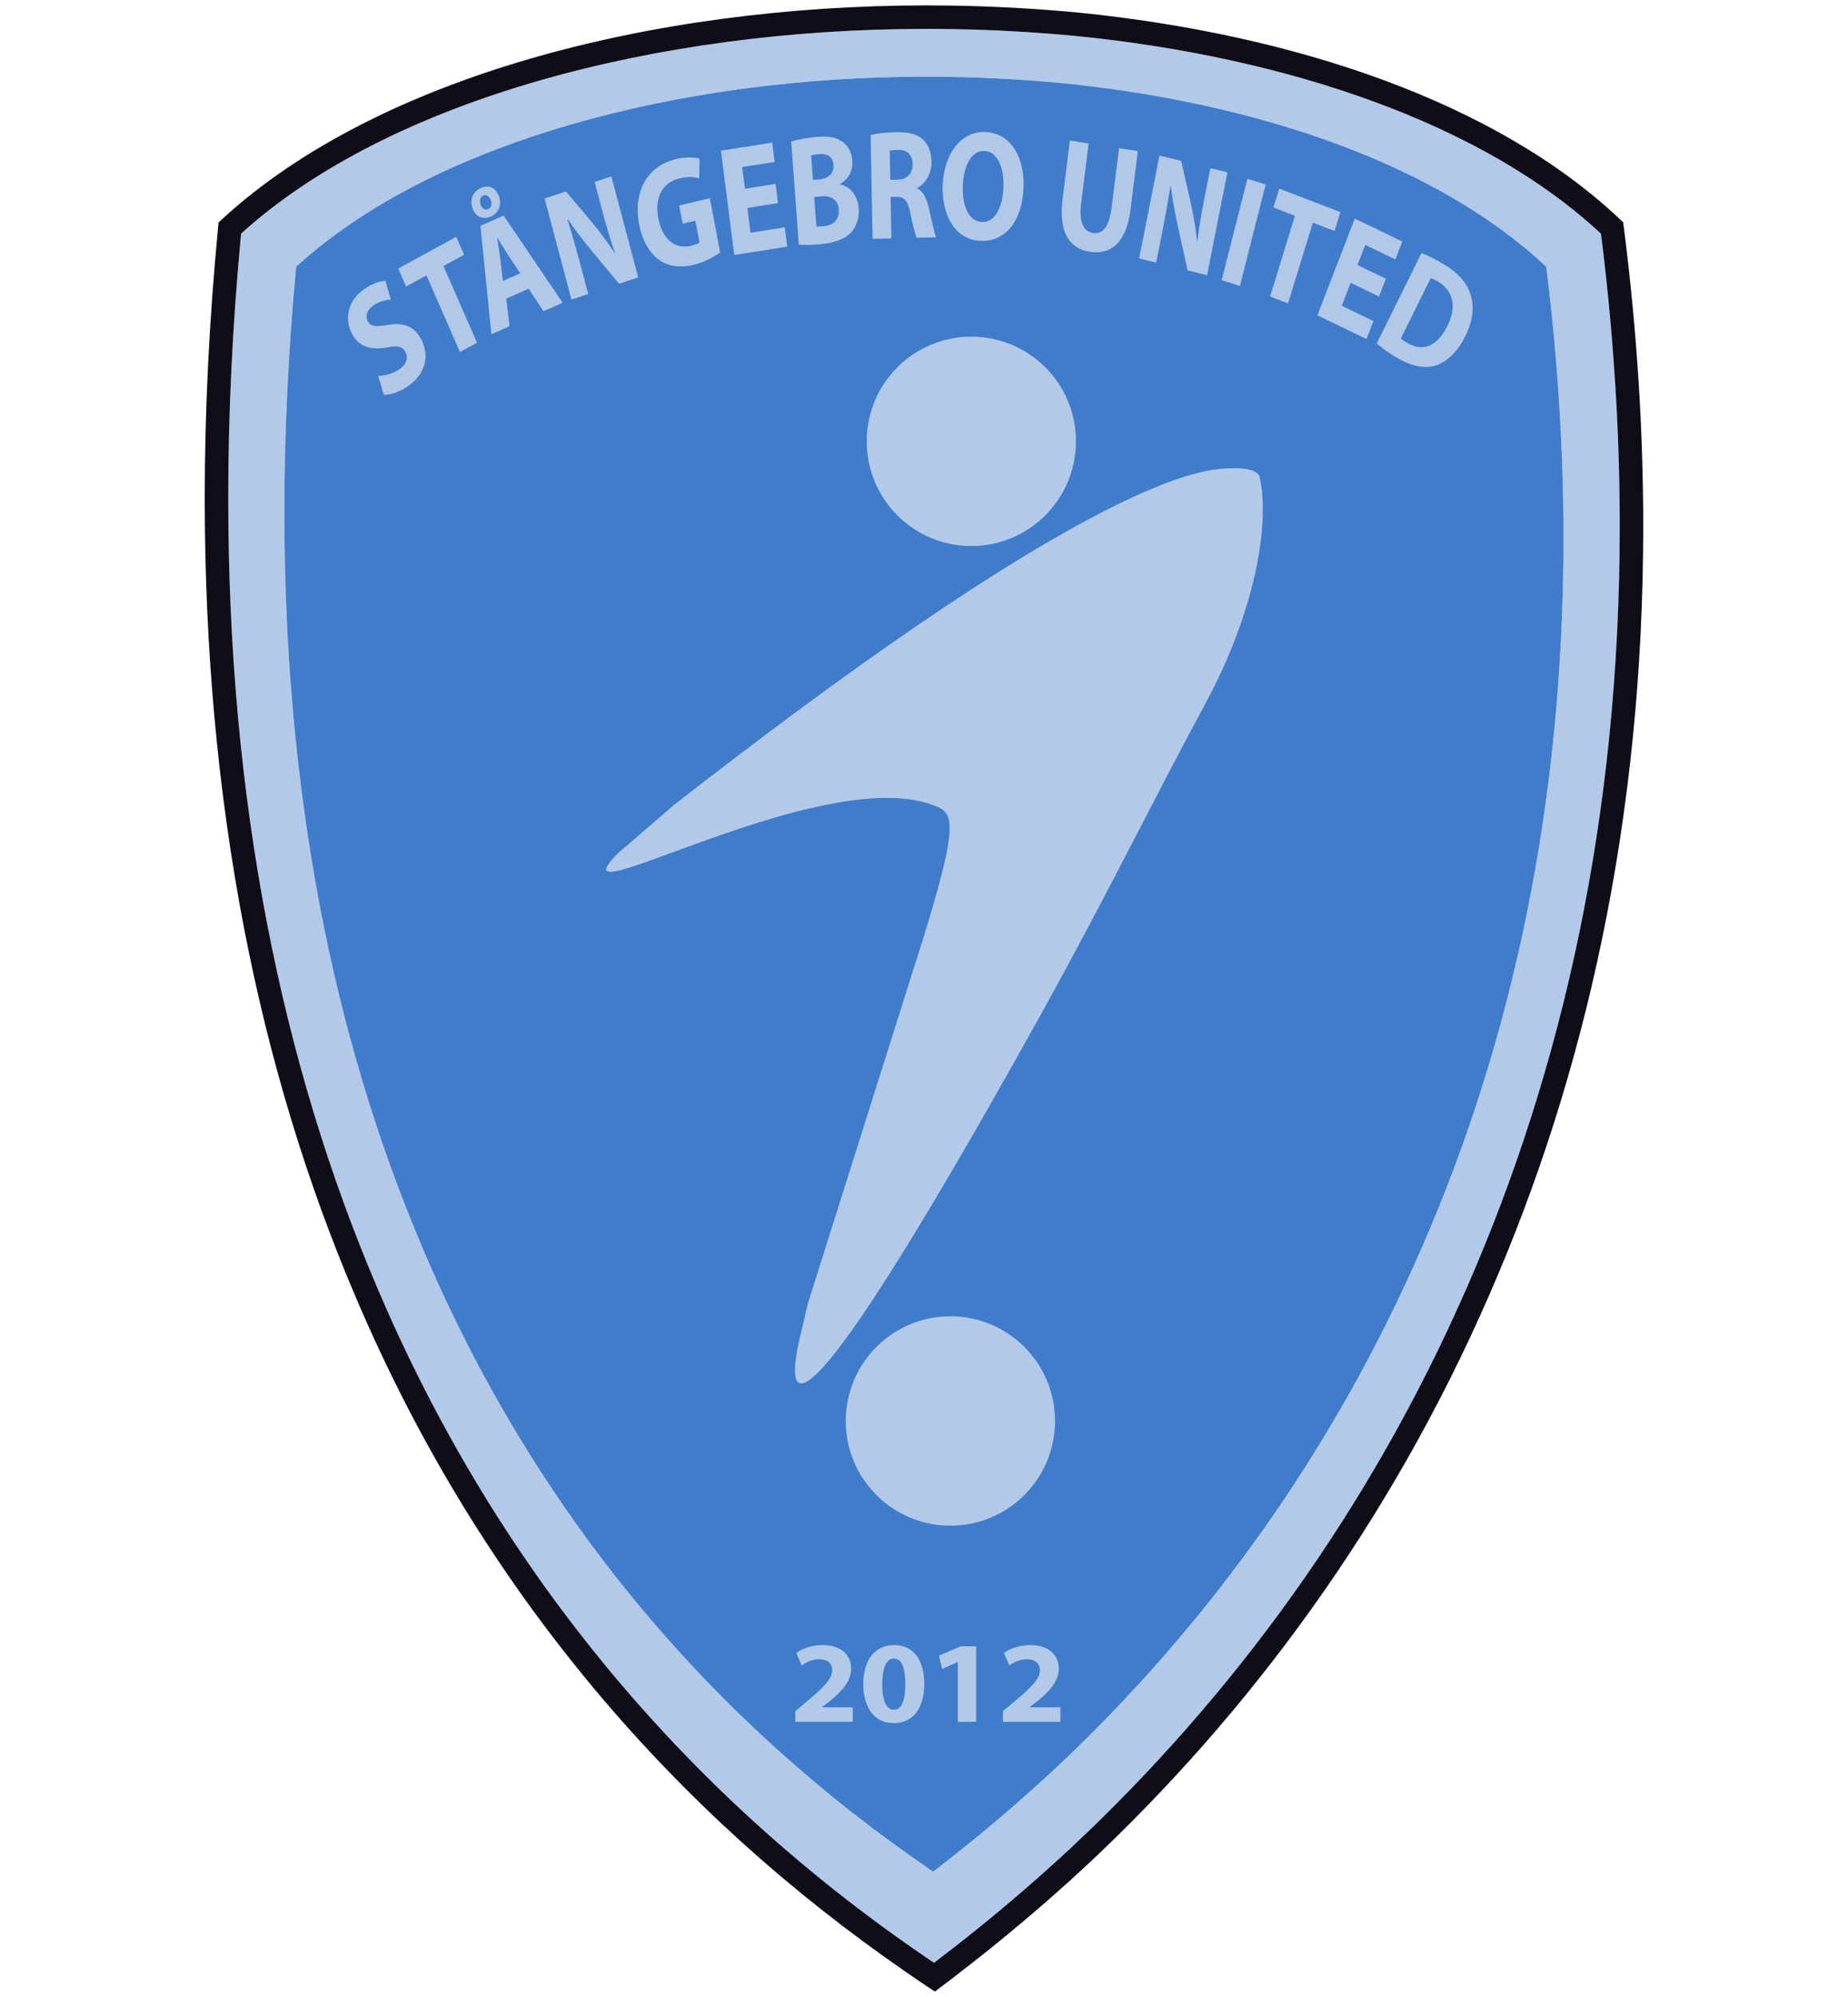 <?xml version="1.0" encoding="utf-8"?>
<!-- Generator: Adobe Illustrator 16.0.0, SVG Export Plug-In . SVG Version: 6.00 Build 0)  -->
<!DOCTYPE svg PUBLIC "-//W3C//DTD SVG 1.1//EN" "http://www.w3.org/Graphics/SVG/1.1/DTD/svg11.dtd">
<svg version="1.1" id="Layer_1" xmlns="http://www.w3.org/2000/svg" xmlns:xlink="http://www.w3.org/1999/xlink" x="0px" y="0px"
	 width="566.93px" height="612.28px" viewBox="0 0 566.93 612.28" style="enable-background:new 0 0 566.93 612.28;"
	 xml:space="preserve">
<style type="text/css">
<![CDATA[
	.st0{fill:#B1C8E8;}
	.st1{fill:#B3C9E9;}
	.st2{fill:#0E0D18;}
	.st3{fill:#407CCA;}
]]>
</style>
<g>
	<path class="st1" d="M271.55,600.15c4.94,3.58,9.94,7.08,15.01,10.48c0.04-0.03,0.08-0.07,0.13-0.1l-2-1.32
		C280.26,606.26,275.88,603.23,271.55,600.15L271.55,600.15z"/>
	<path class="st1" d="M288.81,571.9l-0.05,0.03c-0.78,0.65-1.61,1.29-2.46,1.94c-33.87-22.97-64.46-50.42-90.93-82.43
		c-26.46-32.01-48.8-68.58-66.15-109.81c-26.95-63.7-41.97-138.44-41.97-224.58c0-12.09,0.29-24.41,0.9-36.95
		c0.6-12.55,1.51-25.32,2.72-38.3c41.78-38.26,117.51-58.27,193.02-58.27c0.09,0,0.19,0,0.28,0c2.21,0,4.43,0.02,6.65,0.05
		c11.99,0.17,23.89,0.86,35.64,1.98c29.75,3.01,58.4,9.24,83.78,18.63c25.38,9.39,47.48,21.96,64.13,37.62
		c1.8,14.38,3.11,28.49,3.99,42.38c0.88,13.88,1.3,27.52,1.3,40.91c0,40.77-3.96,79.25-11.32,115.36
		c-7.37,36.11-18.14,69.84-31.74,101.15c-13.7,31.67-30.29,60.89-49.18,87.57c-18.88,26.68-40.05,50.83-62.91,72.36
		c-11.47,10.73-23.39,20.88-35.65,30.32L288.81,571.9L288.81,571.9z M289.3,599.66l0.05-0.04c13.33-10.18,26.3-21.12,38.78-32.68
		c24.86-23.2,47.89-49.21,68.43-77.96c20.54-28.74,38.59-60.22,53.5-94.34c14.79-33.73,26.51-70.08,34.52-108.98
		c8.01-38.91,12.33-80.36,12.33-124.29c0-14.42-0.46-29.12-1.41-44.08c-0.95-14.96-2.4-30.17-4.34-45.66
		C473.04,54.76,449,41.23,421.4,31.12c-27.61-10.12-58.77-16.83-91.14-20.07c-12.78-1.21-25.73-1.95-38.77-2.14
		c-2.41-0.04-4.82-0.05-7.23-0.05c-0.11,0-0.21,0-0.31,0c-82.15,0-164.53,21.56-209.98,62.77C72.64,85.62,71.65,99.38,71,112.9
		c-0.66,13.5-0.98,26.78-0.98,39.81c0,92.81,16.35,173.33,45.66,241.98c18.88,44.41,43.18,83.81,71.97,118.29
		c28.78,34.49,62.07,64.07,98.91,88.81c0.94-0.7,1.84-1.39,2.68-2.08L289.3,599.66L289.3,599.66z"/>
	<path class="st3" d="M387.41,469.17c18.88-26.68,35.47-55.9,49.18-87.57c13.6-31.31,24.37-65.04,31.74-101.15
		c7.36-36.11,11.32-74.59,11.32-115.36c0-13.39-0.42-27.03-1.3-40.91c-0.88-13.89-2.19-28.01-3.99-42.38
		c-16.66-15.67-38.75-28.23-64.13-37.62c-25.38-9.39-54.02-15.61-83.78-18.63c-11.75-1.12-23.65-1.8-35.64-1.98
		c-2.21-0.03-4.43-0.05-6.65-0.05c-0.09,0-0.19,0-0.28,0c-75.52,0-151.24,20.01-193.02,58.27c-1.22,12.98-2.13,25.75-2.72,38.3
		c-0.61,12.54-0.9,24.87-0.9,36.95c0,86.14,15.02,160.89,41.97,224.58c17.36,41.23,39.7,77.8,66.15,109.81
		c26.46,32.01,57.06,59.46,90.93,82.43c0.86-0.65,1.69-1.29,2.46-1.94l0.05-0.03l0.04-0.04c12.26-9.45,24.18-19.6,35.65-30.32
		C347.36,520,368.53,495.85,387.41,469.17L387.41,469.17z"/>
	<path class="st2" d="M187.65,512.98c-28.78-34.48-53.09-73.88-71.97-118.29c-29.31-68.64-45.66-149.17-45.66-241.98
		c0-13.02,0.32-26.3,0.98-39.81c0.65-13.52,1.64-27.28,2.96-41.27C119.41,30.42,201.79,8.86,283.94,8.86c0.1,0,0.21,0,0.31,0
		c2.41,0,4.82,0.01,7.23,0.05c13.05,0.19,26,0.93,38.77,2.14c32.37,3.24,63.53,9.95,91.14,20.07c27.6,10.11,51.64,23.64,69.76,40.53
		c1.95,15.49,3.39,30.7,4.34,45.66c0.96,14.96,1.41,29.66,1.41,44.08c0,43.93-4.31,85.38-12.33,124.29
		c-8.01,38.89-19.73,75.25-34.52,108.98c-14.91,34.12-32.96,65.6-53.5,94.34c-20.55,28.75-43.57,54.76-68.43,77.96
		c-12.48,11.56-25.45,22.5-38.78,32.68l-0.05,0.04l-0.07,0.04c-0.84,0.69-1.75,1.39-2.68,2.08
		C249.72,577.04,216.43,547.47,187.65,512.98L187.65,512.98z M330.93,3.87c-12.96-1.22-26.1-1.97-39.36-2.16
		c-2.44-0.03-4.88-0.06-7.33-0.06C200.16,1.71,115.72,23.44,68.07,67.26l-0.59,0.55l-0.42,0.39l-0.14,1.37
		c-1.38,14.35-2.4,28.45-3.09,42.3c-0.68,13.86-1.02,27.47-1.02,40.83c0,46.82,4.13,90.62,11.97,131.41
		c7.84,40.79,19.4,78.58,34.26,113.38c36.42,85.65,92.8,153.06,162.5,202.64c4.33,3.08,8.71,6.11,13.14,9.06l2,1.32l0.14,0.1
		l2.04-1.55c1.52-1.16,3.24-2.39,4.93-3.78c13.49-10.31,26.59-21.37,39.24-33.06c25.21-23.52,48.56-49.9,69.38-79.04
		c20.84-29.14,39.13-61.06,54.25-95.65c15.01-34.19,26.87-71.02,34.98-110.41c8.12-39.39,12.47-81.33,12.47-125.74
		c0-29.56-1.93-60.22-5.98-91.92l0,0l-0.16-1.28l-0.54-0.52l-0.39-0.37c-38.07-35.97-99.77-56.72-166.1-63.42"/>
	<path class="st1" d="M297.98,167.41c17.72,0,32.1-14.37,32.1-32.1c0-17.73-14.37-32.09-32.1-32.09s-32.09,14.37-32.09,32.09
		C265.89,153.04,280.25,167.41,297.98,167.41L297.98,167.41z"/>
	<path class="st1" d="M291.56,403.58c-17.73,0-32.1,14.37-32.1,32.1c0,17.73,14.37,32.1,32.1,32.1c17.73,0,32.1-14.37,32.1-32.1
		C323.66,417.95,309.29,403.58,291.56,403.58L291.56,403.58z"/>
	<path class="st1" d="M369.61,216.06c15.26-28.12,20.02-54.92,16.89-69.6c-0.68-3.21-7.44-3.04-11.48-2.76
		c-16.12,1.1-58.97,17.83-168.26,103.11l-17.07,14.7c-22.7,22.57,64.37-29.23,98.16-14.02c4.87,2.19,5.74,6.76-4.73,40.55
		l-35.14,111.15c-0.81,3.08-1.35,5.46-1.68,7.22c-5.35,20.15-9.07,52.23,72.29-94.06C339.42,274.9,354.52,243.86,369.61,216.06
		L369.61,216.06z"/>
	<path class="st0" d="M116.01,115.26c1.77-0.03,4.33-0.58,6.46-2.03c2.29-1.55,2.86-3.56,1.88-5.36c-0.93-1.72-2.51-1.99-5.78-1.34
		c-4.55,0.84-8.35-0.06-10.53-4.07c-2.55-4.71-1.31-10.43,3.85-13.93c2.52-1.71,4.65-2.31,6.38-2.42l1.6,5.75
		c-1.14,0.04-3.16,0.35-5.29,1.79c-2.16,1.46-2.52,3.44-1.76,4.84c0.96,1.76,2.59,1.72,6.2,1.12c4.87-0.84,8.05,0.48,10.16,4.38
		c2.51,4.63,1.83,10.47-4.22,14.57c-2.52,1.71-5.47,2.53-7.18,2.52L116.01,115.26L116.01,115.26z"/>
	<polygon class="st0" points="130.83,84.42 124.57,87.84 122.17,82.33 139.97,72.6 142.38,78.11 136.05,81.56 146.33,105.07 
		141.1,107.93 130.83,84.42 	"/>
	<path class="st0" d="M159.58,83.8l-3.75-5.71c-1.06-1.59-2.27-3.63-3.26-5.26l-0.07,0.03c0.28,1.94,0.73,4.37,0.95,6.28l0.83,7
		L159.58,83.8L159.58,83.8z M155.3,91.56l1.02,8.46l-5.58,2.47l-3.35-33.25l7.11-3.14l18.11,26.73l-5.87,2.59l-4.58-6.89
		L155.3,91.56L155.3,91.56z M147.44,62.78c0.38,1.07,1.3,1.8,2.29,1.36c1-0.44,1.25-1.58,0.84-2.74c-0.39-1.11-1.33-1.89-2.36-1.43
		C147.22,60.4,147.06,61.71,147.44,62.78L147.44,62.78z M153.1,60.28c0.85,2.41,0,5-2.52,6.11c-2.56,1.13-4.77-0.11-5.61-2.47
		c-0.87-2.45-0.12-5.1,2.55-6.28C150.19,56.46,152.23,57.83,153.1,60.28L153.1,60.28z"/>
	<path class="st0" d="M175.31,91.85l-8.23-30.98l6.53-2.17l8.15,9.65c2.33,2.78,4.79,6.16,6.86,9.28l0.07-0.02
		c-1.42-3.98-2.64-8.13-3.88-12.81l-2.39-9.01l5.14-1.71l8.23,30.98l-5.87,1.95l-8.46-10.2c-2.35-2.82-5.06-6.27-7.2-9.51
		l-0.15,0.05c1.28,4.07,2.52,8.42,3.86,13.47l2.48,9.33L175.31,91.85L175.31,91.85z"/>
	<path class="st0" d="M220.92,77.41c-1.62,1.17-4.75,2.99-8.08,3.77c-4.6,1.09-8.21,0.42-11.05-1.79
		c-2.81-2.23-4.86-6.05-5.74-10.69c-1.95-10.51,3.02-17.96,11.29-19.91c3.26-0.77,5.92-0.56,7.28-0.15l-0.11,6.05
		c-1.54-0.47-3.33-0.63-6.1,0.02c-4.75,1.13-7.75,5.31-6.45,12.2c1.24,6.56,5.25,9.58,9.93,8.48c1.27-0.3,2.28-0.74,2.69-1.07
		l-1.26-6.66l-3.89,0.92l-1.05-5.58l9.4-2.22L220.92,77.41L220.92,77.41z"/>
	<polygon class="st0" points="238.68,62.26 229.28,63.76 230.25,71.35 240.75,69.68 241.51,75.61 225.25,78.2 221.17,46.21 
		236.89,43.71 237.65,49.64 227.68,51.23 228.53,57.87 237.93,56.37 238.68,62.26 	"/>
	<path class="st0" d="M250.45,69.46c0.58,0.04,1.27-0.02,2.26-0.11c2.63-0.24,4.86-1.75,4.61-5.14c-0.24-3.2-2.66-4.28-5.56-4.01
		l-1.98,0.18L250.45,69.46L250.45,69.46z M249.39,55.17L251.3,55c3.09-0.28,4.58-2.01,4.4-4.4c-0.18-2.44-1.76-3.59-4.4-3.35
		c-1.3,0.12-2.01,0.28-2.46,0.42L249.39,55.17L249.39,55.17z M242.72,43.38c1.5-0.48,4.53-1.09,7.46-1.36
		c3.55-0.33,5.75-0.1,7.76,1.11c1.88,1.03,3.3,3.11,3.53,6.07c0.21,2.82-0.93,5.57-3.73,7.22l0,0.1c3.01,0.69,5.39,3.3,5.7,7.41
		c0.22,2.96-0.68,5.36-2.16,7.13c-1.73,2.03-4.78,3.37-9.89,3.85c-2.86,0.26-5.01,0.22-6.33,0.1L242.72,43.38L242.72,43.38z"/>
	<path class="st0" d="M273.12,55.13l2.3-0.06c2.91-0.07,4.59-1.93,4.54-4.76c-0.06-2.92-1.69-4.42-4.37-4.35
		c-1.42,0.04-2.22,0.15-2.63,0.3L273.12,55.13L273.12,55.13z M267.08,41.38c1.87-0.43,4.62-0.78,7.75-0.86
		c3.82-0.09,6.52,0.56,8.39,2.33c1.6,1.5,2.48,3.77,2.54,6.75c0.08,4.07-2.2,6.95-4.4,8.01l0,0.14c1.82,0.87,2.85,2.95,3.56,5.91
		c0.87,3.67,1.72,7.87,2.24,9.1l-5.97,0.15c-0.4-0.95-1.1-3.52-1.9-7.48c-0.8-4.06-1.93-5.08-4.34-5.07l-1.72,0.04l0.24,12.7
		l-5.78,0.14L267.08,41.38L267.08,41.38z"/>
	<path class="st0" d="M295.37,56.94c-0.25,6.37,1.95,10.94,5.85,11.13c3.94,0.19,6.38-4.39,6.62-10.67
		c0.23-5.84-1.76-10.92-5.77-11.12C298.09,46.08,295.61,50.67,295.37,56.94L295.37,56.94z M314,57.46
		c-0.42,10.63-5.75,16.75-13.32,16.38c-7.61-0.37-11.84-7.82-11.48-17.06c0.38-9.67,5.63-16.66,13.2-16.29
		C310.32,40.87,314.35,48.5,314,57.46L314,57.46z"/>
	<path class="st0" d="M333.97,43.99l-2.3,18.37c-0.7,5.55,0.66,8.62,3.58,9.07c3.03,0.48,5.03-1.92,5.75-7.62l2.3-18.37l5.76,0.9
		l-2.25,17.94c-1.24,9.87-5.8,13.95-12.47,12.91c-6.44-1.01-9.63-6.1-8.35-16.26l2.23-17.85L333.97,43.99L333.97,43.99z"/>
	<path class="st0" d="M349.46,79.23l6.24-31.54l6.65,1.64l2.94,12.85c0.83,3.69,1.52,7.98,1.97,11.83l0.07,0.02
		c0.49-4.25,1.22-8.53,2.17-13.31l1.82-9.17l5.23,1.29l-6.24,31.54l-5.98-1.48l-2.97-13.5c-0.83-3.74-1.7-8.22-2.17-12.22
		l-0.15-0.04c-0.65,4.26-1.45,8.72-2.47,13.87l-1.88,9.5L349.46,79.23L349.46,79.23z"/>
	<polygon class="st0" points="388.28,56.59 380.38,87.67 374.78,85.9 382.68,54.81 388.28,56.59 	"/>
	<polygon class="st0" points="397.25,66.16 390.66,63.63 392.45,57.83 411.2,65.03 409.42,70.83 402.75,68.28 395.15,93.02 
		389.65,90.91 397.25,66.16 	"/>
	<polygon class="st0" points="423.05,90.92 414.34,86.71 411.62,93.75 421.34,98.45 419.22,103.95 404.15,96.67 415.62,67.01 
		430.2,74.06 428.07,79.56 418.83,75.09 416.45,81.25 425.16,85.46 423.05,90.92 	"/>
	<path class="st0" d="M429.75,103.77c0.37,0.4,1.11,0.85,1.71,1.22c4.63,2.92,9.26,1.62,12.61-5.13c2.91-5.87,1.7-10.67-2.72-13.41
		c-1.11-0.68-1.94-1.03-2.44-1.18L429.75,103.77L429.75,103.77z M436.07,77.6c2.06,0.78,4.63,2.04,7.18,3.62
		c4.32,2.67,6.63,5.42,7.78,8.76c1.26,3.63,1.01,8.02-1.46,13.01c-2.68,5.41-6.11,8.17-9.39,9.15c-3.6,1-7.84-0.08-12.25-2.81
		c-2.65-1.63-4.45-3.02-5.59-4L436.07,77.6L436.07,77.6z"/>
	<path class="st1" d="M243.98,527.92v-3.28l3.18-2.67c5.47-4.56,8.11-7.16,8.15-9.86c0-1.89-1.19-3.38-4.06-3.38
		c-2.14,0-4.02,1-5.32,1.89l-1.64-3.84c1.84-1.32,4.78-2.39,8.11-2.39c5.66,0,8.72,3.06,8.72,7.23c0,3.92-2.98,7.01-6.62,10
		l-2.3,1.78v0.07h9.41v4.45H243.98L243.98,527.92z"/>
	<path class="st1" d="M270.65,516.39c0,5.3,1.38,7.83,3.6,7.83c2.26,0,3.48-2.63,3.48-7.9c0-5.13-1.19-7.83-3.52-7.83
		C272.11,508.48,270.65,510.98,270.65,516.39L270.65,516.39z M283.55,516.24c0,7.12-3.1,12.07-9.41,12.07
		c-6.43,0-9.26-5.38-9.3-11.92c0-6.73,3.02-12,9.45-12C280.91,504.39,283.55,509.91,283.55,516.24L283.55,516.24z"/>
	<polygon class="st1" points="293.84,509.59 293.76,509.59 289.02,511.69 288.06,507.63 294.68,504.78 299.46,504.78 299.46,527.92 
		293.84,527.92 293.84,509.59 	"/>
	<path class="st1" d="M307.69,527.92v-3.28l3.18-2.67c5.47-4.56,8.11-7.16,8.15-9.86c0-1.89-1.18-3.38-4.06-3.38
		c-2.14,0-4.02,1-5.32,1.89l-1.65-3.84c1.84-1.32,4.78-2.39,8.11-2.39c5.66,0,8.72,3.06,8.72,7.23c0,3.92-2.98,7.01-6.62,10
		l-2.3,1.78v0.07h9.41v4.45H307.69L307.69,527.92z"/>
</g>
</svg>
